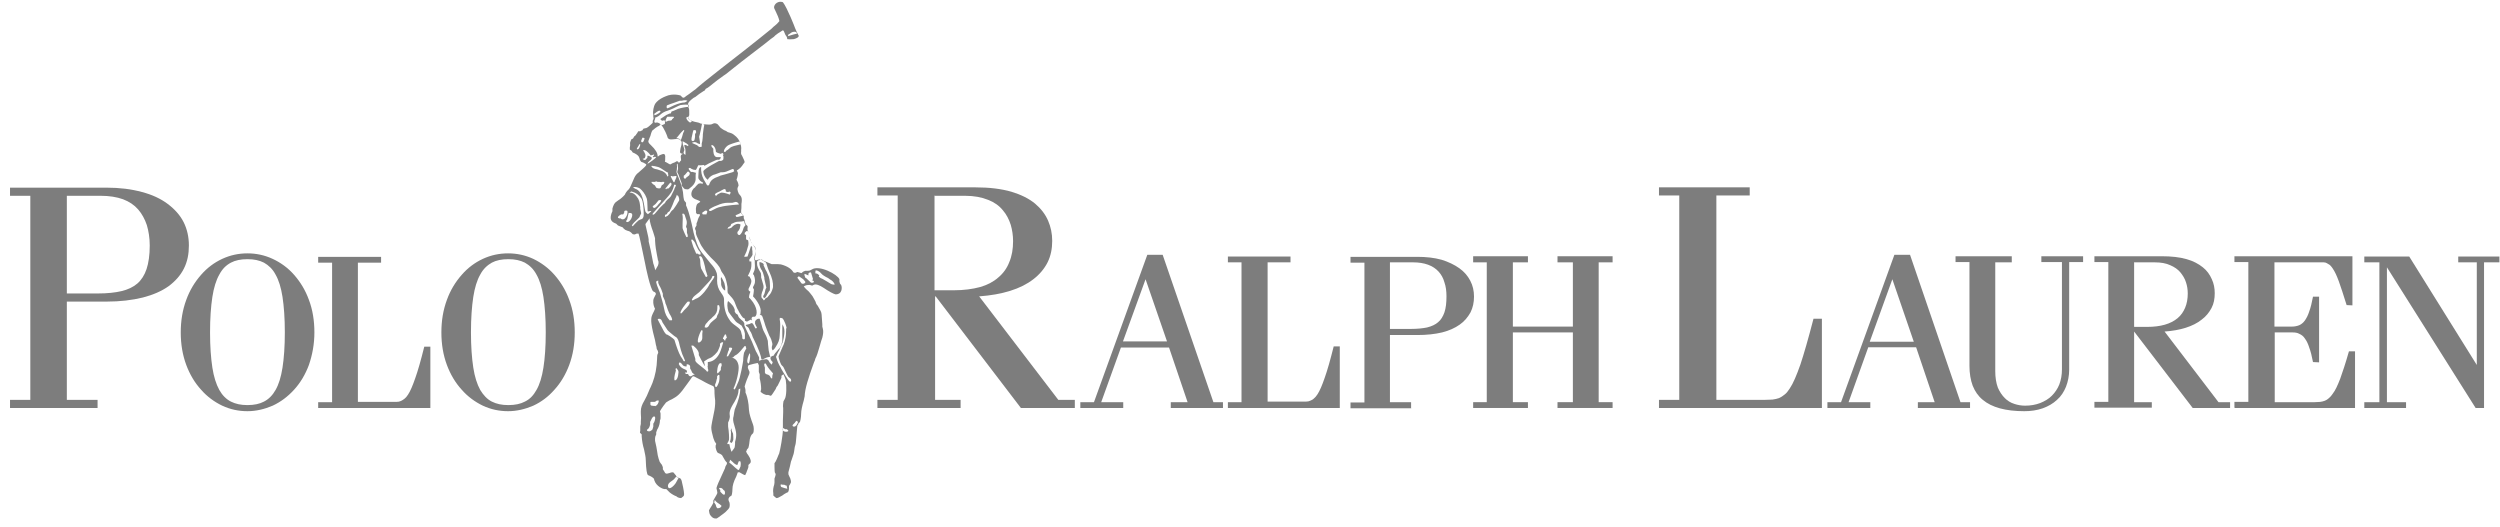 <svg width="166" height="35" viewBox="0 0 166 35" fill="none" xmlns="http://www.w3.org/2000/svg">
<path d="M48.577 28.48C48.577 28.48 48.577 28.461 48.538 28.461V28.519L48.519 28.577V28.635H48.538V28.693C48.538 29.021 48.519 29.253 48.461 29.33C48.48 29.33 48.519 29.349 48.519 29.407H48.577C48.577 29.407 48.654 29.349 48.692 29.195V29.04C48.692 28.866 48.673 28.731 48.634 28.712L48.577 28.558V28.519V28.48ZM48.153 19.255V19.061C48.134 18.926 48.095 18.811 48.095 18.791C48.095 18.772 47.903 18.386 47.884 18.386V18.444H47.864V18.579L47.884 18.714V18.888C47.903 19.023 47.961 19.119 48.018 19.197C48.095 19.274 48.153 19.312 48.153 19.274V19.255ZM41.493 13.985C41.493 13.985 41.57 13.985 41.608 13.985C41.647 13.985 41.666 14.024 41.666 14.043C41.666 14.043 41.666 14.062 41.666 14.082C41.666 14.12 41.666 14.159 41.647 14.217C41.647 14.275 41.608 14.313 41.589 14.371C41.55 14.429 41.531 14.468 41.493 14.506C41.454 14.545 41.397 14.564 41.358 14.564C41.32 14.564 41.262 14.564 41.223 14.506C41.223 14.506 41.223 14.506 41.204 14.506C41.204 14.506 41.185 14.506 41.166 14.506C41.146 14.506 41.127 14.506 41.089 14.487C41.05 14.487 41.031 14.468 41.031 14.429C41.031 14.39 41.069 14.352 41.146 14.294C41.185 14.275 41.223 14.255 41.243 14.236H41.377C41.377 14.217 41.416 14.198 41.416 14.178C41.454 14.12 41.454 14.082 41.454 14.062V14.005H41.493V13.985ZM50.444 17.382C50.444 17.382 50.425 17.421 50.425 17.44C50.425 17.575 50.444 17.71 50.54 17.884C50.598 17.942 50.617 18 50.617 18.019C50.675 18.096 50.694 18.251 50.752 18.424C50.752 18.482 50.752 18.54 50.771 18.598L50.887 19.1L50.829 19.216L50.79 19.39C50.79 19.39 50.752 19.505 50.752 19.525L50.675 19.66C50.675 19.66 50.675 19.756 50.733 19.795C50.81 19.776 50.848 19.718 50.867 19.679L50.944 19.544C51.021 19.409 51.079 19.312 51.118 19.274C51.118 19.197 51.137 19.023 51.118 18.811C51.118 18.617 51.079 18.482 51.041 18.347L50.964 18.174L50.906 18.038L50.829 17.903L50.771 17.768L50.694 17.595H50.713C50.733 17.459 50.463 17.402 50.444 17.402V17.382ZM51.445 23.617C51.445 23.617 51.503 23.636 51.541 23.674C51.599 23.539 51.637 23.404 51.734 23.269L51.791 23.134L51.849 22.999L51.907 22.864C51.984 22.748 52.041 22.497 52.08 22.15C52.099 21.957 52.08 21.783 52.003 21.628C51.965 21.609 51.945 21.532 51.945 21.493V22.651C51.945 22.651 51.868 23.076 51.676 23.211L51.58 23.327L51.464 23.462L51.387 23.578C51.387 23.578 51.387 23.655 51.368 23.655H51.503L51.445 23.617ZM51.156 23.713C51.098 23.578 51.079 23.404 51.041 23.269C51.002 22.922 50.983 22.729 50.983 22.632C50.944 22.497 50.906 22.362 50.81 22.188C50.733 22.053 50.636 21.86 50.579 21.609C50.502 21.339 50.444 21.204 50.444 21.165H50.386C50.271 21.146 50.136 21.3 50.136 21.358V21.493L50.194 21.628L50.251 21.725V21.783C50.251 21.783 50.213 21.783 50.213 21.802H50.155C50.078 21.628 50.001 21.493 49.943 21.455H49.886L49.77 21.513C49.77 21.513 49.693 21.532 49.539 21.571C49.539 21.571 49.52 21.59 49.52 21.628C49.655 21.706 49.712 21.764 49.732 21.822L49.789 21.957L49.866 22.073L49.924 22.208C49.924 22.208 49.963 22.323 49.982 22.381L50.04 22.497C50.367 23.153 50.54 23.636 50.559 23.867C50.617 23.867 50.675 23.867 50.752 23.81L50.925 23.732L51.118 23.694L51.156 23.713ZM43.668 10.376C43.668 10.164 43.533 9.932 43.206 9.623C43.071 9.507 43.014 9.411 43.071 9.314L43.129 9.16C43.129 9.16 43.148 9.102 43.187 9.025C43.245 8.812 43.283 8.658 43.379 8.619L43.514 8.504L43.63 8.426C43.63 8.426 43.706 8.369 43.803 8.349C43.764 8.33 43.803 8.291 43.841 8.272V8.233H43.861C44.13 8.542 44.303 9.044 44.303 9.044C44.38 9.488 44.958 9.063 45.189 9.314C45.246 9.372 45.266 9.43 45.266 9.449C45.266 9.565 45.246 9.681 45.189 9.835C45.169 10.009 45.131 10.086 45.169 10.144C45.189 10.183 45.246 10.202 45.362 10.222H45.343C45.208 10.26 45.189 10.337 45.208 10.472C45.227 10.588 45.227 10.607 45.227 10.646L45.169 10.704L45.131 10.762C45.131 10.762 45.112 10.781 45.073 10.82C45.054 10.704 44.938 10.704 44.938 10.704L44.804 10.781L44.65 10.839L44.515 10.916C44.515 10.916 44.457 10.916 44.38 10.858C44.265 10.8 44.207 10.743 44.149 10.743C44.169 10.685 44.169 10.607 44.169 10.492C44.188 10.299 44.149 10.222 44.034 10.222C43.995 10.222 43.783 10.318 43.783 10.318L43.687 10.395L43.668 10.376ZM49.693 23.636C49.886 23.038 49.809 24.196 49.693 24.138C49.558 24.08 49.635 23.771 49.693 23.636ZM42.667 9.141C42.667 9.141 42.782 9.141 42.802 9.199C42.802 9.218 42.725 9.43 42.686 9.43C42.686 9.449 42.667 9.449 42.629 9.449C42.571 9.43 42.571 9.372 42.571 9.353L42.648 9.16L42.667 9.141ZM42.513 9.604C42.513 9.604 42.455 9.951 42.301 9.913C42.301 9.913 42.295 9.906 42.282 9.893C42.282 9.893 42.301 9.855 42.301 9.835C42.378 9.72 42.436 9.642 42.436 9.585H42.494L42.532 9.604H42.513ZM48.153 22.613H48.134L48.076 22.574V22.516C47.884 22.574 48.134 22.246 48.134 22.208C48.192 22.208 48.211 22.208 48.211 22.227V22.265C48.211 22.265 48.211 22.285 48.23 22.285V22.323C48.23 22.323 48.249 22.343 48.249 22.381C48.288 22.401 48.249 22.439 48.23 22.459L48.172 22.516V22.594H48.153V22.613ZM44.938 24.485C44.938 24.485 45.054 24.582 45.054 24.697C45.035 25.064 44.938 25.257 44.804 25.257C44.746 25.199 44.765 24.987 44.881 24.601C44.881 24.601 44.874 24.582 44.861 24.543C44.842 24.408 44.958 24.466 44.958 24.466L44.938 24.485ZM47.903 24.118V24.196H47.922V24.253L47.864 24.427V24.562C47.864 24.562 47.787 24.678 47.749 24.697C47.691 24.775 47.653 24.813 47.633 24.775C47.576 24.755 47.653 24.118 47.826 24.118H47.884H47.903ZM47.691 25.489C47.518 25.933 47.441 25.566 47.499 25.489C47.576 25.354 47.576 25.161 47.614 25.122V24.987C47.614 24.987 47.672 24.929 47.691 24.89C47.768 24.91 47.807 24.948 47.768 24.987C47.768 25.006 47.807 25.257 47.691 25.489ZM45.997 9.372C45.997 9.372 45.939 9.353 45.92 9.314C45.901 9.256 45.92 9.102 45.997 8.813C46.017 8.755 46.016 8.697 46.055 8.639H46.19C46.19 8.639 46.228 8.755 46.228 8.774L46.151 8.909V9.083C46.132 9.256 46.093 9.353 46.074 9.353H46.016L45.997 9.372ZM46.401 22.748C46.19 22.729 46.536 21.918 46.594 21.918C46.633 21.918 46.652 21.957 46.652 21.995C46.632 22.111 46.632 22.169 46.632 22.169V22.439C46.632 22.632 46.459 22.748 46.401 22.748ZM46.671 14.236C46.671 14.236 46.652 14.236 46.652 14.217C46.652 14.197 46.632 14.197 46.632 14.197V14.12L46.825 13.985H46.883C46.883 13.985 46.96 13.985 46.96 14.043C46.96 14.043 46.96 14.159 46.921 14.159V14.217L46.902 14.236H46.671ZM45.574 15.742C45.574 15.742 45.304 15.182 45.323 15.124V14.854C45.343 14.584 45.343 14.352 45.304 14.217C45.323 14.178 45.362 14.178 45.381 14.178C45.381 14.178 45.394 14.198 45.42 14.236H45.458L45.497 14.371L45.554 14.545C45.612 14.68 45.612 14.796 45.593 14.892C45.554 15.008 45.554 15.066 45.554 15.066L45.612 15.182V15.452C45.689 15.645 45.689 15.761 45.612 15.742H45.574ZM52.696 28.326C52.504 28.268 52.754 28.114 52.773 28.075C52.812 28.017 52.831 27.979 52.889 27.94C52.908 27.94 52.985 28.017 52.985 28.017C52.966 28.133 52.85 28.345 52.715 28.326H52.696ZM45.728 7.712L45.689 7.828C45.689 7.828 45.785 7.944 45.805 7.963L45.939 8.06C45.939 8.06 45.824 8.176 45.785 8.118C45.554 7.944 45.554 7.809 45.593 7.79L45.747 7.732L45.728 7.712ZM51.965 28.519C51.965 28.326 52.099 28.5 52.138 28.5H52.253C52.253 28.5 52.311 28.558 52.33 28.577C52.349 28.577 52.349 28.635 52.33 28.635C52.215 28.712 51.965 28.654 51.965 28.519ZM48.038 32.843C48.038 32.843 48.018 32.843 47.961 32.785L47.903 32.727L47.826 32.65V32.534L47.749 32.456C47.749 32.418 47.768 32.379 47.807 32.399H47.884L47.98 32.456L48.038 32.534L48.115 32.592C48.115 32.592 48.172 32.727 48.115 32.843H48.057H48.038ZM48.346 23.655C48.346 23.655 48.269 23.674 48.249 23.655C48.249 23.636 48.307 23.52 48.346 23.346L48.403 23.23V23.095C48.403 23.095 48.615 23.038 48.615 23.153C48.634 23.173 48.346 23.655 48.346 23.655ZM45.343 9.527C45.266 9.295 45.381 9.411 45.458 9.449L45.593 9.527L45.709 9.623C45.709 9.623 45.708 9.7 45.67 9.7C45.593 9.642 45.497 9.623 45.497 9.623H45.439C45.439 9.623 45.439 9.681 45.458 9.778C45.516 9.855 45.516 9.971 45.516 10.048V10.279C45.516 10.279 45.343 10.222 45.401 10.086L45.439 9.971V9.913L45.323 9.527H45.343ZM43.495 7.519C43.495 7.519 43.687 7.346 43.803 7.346C43.822 7.346 43.822 7.365 43.861 7.403C43.841 7.461 43.783 7.481 43.745 7.519L43.61 7.597L43.476 7.654C43.476 7.654 43.437 7.596 43.437 7.577C43.437 7.558 43.475 7.519 43.495 7.519ZM44.804 12.094H44.727C44.592 11.843 44.534 11.727 44.534 11.708C44.534 11.708 44.541 11.701 44.553 11.688H44.611L44.63 11.708H44.688L44.842 11.688H44.919C44.919 11.688 44.919 11.746 44.9 11.804C44.823 11.978 44.785 12.055 44.785 12.113L44.804 12.094ZM44.265 12.557H44.207C44.207 12.557 44.188 12.538 44.188 12.499L44.245 12.441C44.245 12.441 44.303 12.383 44.323 12.345C44.38 12.267 44.438 12.21 44.438 12.21L44.496 12.132C44.496 12.132 44.553 12.132 44.553 12.152H44.573C44.573 12.152 44.573 12.21 44.592 12.21C44.592 12.345 44.38 12.518 44.38 12.518H44.265V12.557ZM45.458 11.862L45.401 11.804V11.669L45.477 11.611C45.477 11.611 45.535 11.534 45.593 11.476L45.651 11.399H45.728C45.728 11.399 45.805 11.476 45.805 11.515C45.805 11.515 45.805 11.534 45.785 11.592C45.766 11.63 45.766 11.65 45.728 11.669L45.651 11.727C45.651 11.727 45.593 11.785 45.574 11.785L45.516 11.862H45.458ZM41.628 14.738C41.628 14.738 41.57 14.719 41.57 14.68L41.647 14.564C41.647 14.564 41.666 14.448 41.705 14.294C41.743 14.178 41.743 14.14 41.743 14.14H41.762C41.762 14.14 41.916 14.14 41.916 14.159C42.109 14.236 41.839 14.815 41.608 14.738H41.628ZM52.234 32.244C52.234 32.244 52.292 32.514 52.273 32.456C52.157 32.437 52.003 32.379 51.888 32.341C51.868 32.341 51.83 32.283 51.83 32.186C51.83 32.186 51.849 32.186 51.849 32.167C51.907 32.167 51.926 32.167 51.965 32.186H52.08C52.08 32.186 52.157 32.244 52.234 32.244ZM49.193 14.14C49.193 14.14 49.366 14.352 49.327 14.333C49.231 14.333 49.019 14.41 48.904 14.41C48.885 14.391 48.846 14.352 48.846 14.294C48.962 14.236 49.154 14.178 49.173 14.12L49.193 14.14ZM47.441 33.151C47.499 33.267 47.576 33.344 47.672 33.402L47.787 33.48C47.787 33.48 47.864 33.537 47.903 33.576C47.903 33.692 47.787 33.75 47.633 33.75C47.576 33.692 47.576 33.672 47.556 33.634L47.518 33.499C47.518 33.499 47.46 33.441 47.441 33.383C47.383 33.441 47.499 33.113 47.46 33.132L47.441 33.151ZM52.946 18.444C52.946 18.444 53.004 18.309 53.081 18.367L53.331 18.54L53.466 18.695C53.524 18.811 53.293 18.888 53.216 18.811L52.946 18.444ZM44.881 9.199C44.996 9.102 45.189 8.812 45.323 8.697C45.323 8.697 45.362 8.677 45.381 8.639C45.401 8.619 45.4 8.639 45.439 8.677L45.362 8.832C45.362 8.832 45.227 9.353 45.189 9.295C45.112 9.16 44.861 9.179 44.881 9.179V9.199ZM46.863 18.386C46.863 18.386 46.613 17.942 46.555 17.826C46.536 17.749 46.498 17.595 46.498 17.382C46.498 17.228 46.459 17.131 46.421 17.073C46.421 17.035 46.421 17.015 46.478 17.015C46.594 16.977 46.69 17.209 46.806 17.691C46.825 17.846 46.863 18 46.921 18.135C46.94 18.251 46.979 18.309 46.979 18.309L46.941 18.386H46.863ZM43.495 26.956C43.495 26.956 43.36 26.956 43.264 26.936C43.206 26.917 43.187 26.878 43.187 26.859V26.743C43.187 26.743 43.187 26.686 43.206 26.686H43.456C43.456 26.686 43.514 26.685 43.591 26.608C43.649 26.589 43.668 26.589 43.707 26.589C43.784 26.55 43.726 26.898 43.495 26.975V26.956ZM43.014 28.635C43.014 28.635 42.956 28.616 42.956 28.538C43.09 28.461 43.148 28.326 43.167 28.172V28.017L43.302 27.747C43.36 27.689 43.379 27.651 43.437 27.651C43.553 27.651 43.495 27.921 43.437 28.037L43.379 28.133V28.326C43.379 28.326 43.341 28.461 43.322 28.519C43.264 28.577 43.148 28.693 42.994 28.616L43.014 28.635ZM44.63 7.905C44.63 8.04 44.438 8.002 44.361 8.021C44.265 8.079 44.245 8.079 44.226 8.079H44.188C44.169 7.963 44.303 7.751 44.303 7.751H44.727C44.727 7.751 44.785 7.809 44.727 7.828C44.669 7.867 44.65 7.905 44.65 7.905H44.63ZM51.194 25.103L51.118 24.968C51.118 24.968 51.041 24.89 51.021 24.89L50.848 24.832C50.848 24.832 50.79 24.755 50.79 24.736V24.408C50.733 24.273 50.733 24.157 50.771 24.138H50.848C50.925 24.311 51.041 24.466 51.214 24.659L51.329 24.794L51.291 24.91C51.291 24.91 51.272 24.987 51.272 25.122H51.214L51.194 25.103ZM43.418 13.812C43.418 13.812 43.322 13.734 43.341 13.696L43.437 13.618C43.437 13.618 43.475 13.599 43.533 13.541C43.668 13.368 43.745 13.29 43.745 13.29H43.899V13.348L43.822 13.464L43.745 13.541C43.61 13.715 43.533 13.792 43.437 13.812H43.418ZM46.498 16.9C46.498 16.9 46.421 16.9 46.401 16.9L46.344 16.842H46.228C46.228 16.842 46.151 16.668 46.036 16.398C45.959 16.147 45.901 15.992 45.901 15.935C45.901 15.935 45.92 15.896 45.959 15.896C46.036 15.954 46.151 16.07 46.209 16.263C46.325 16.514 46.401 16.649 46.44 16.668L46.517 16.784V16.842V16.9H46.498ZM52.869 2.134L52.927 2.231C52.792 2.269 52.657 2.289 52.561 2.327L52.311 2.404C52.311 2.404 52.35 2.327 52.35 2.289C52.407 2.269 52.484 2.211 52.561 2.154C52.677 2.096 52.792 2.096 52.869 2.134ZM45.785 20.026L45.805 20.104C45.785 20.22 45.67 20.374 45.42 20.605C45.362 20.683 45.285 20.779 45.227 20.818C45.016 20.799 45.631 20.026 45.67 20.026H45.785ZM53.485 18.463C53.485 18.463 53.312 18.096 53.505 18.212L53.678 18.289V18.174C53.736 18.058 53.87 18.058 53.87 18.154L53.986 18.54L53.909 18.617H53.967C54.178 18.753 53.89 18.811 53.832 18.753L53.505 18.444L53.485 18.463ZM44.361 32.341C44.284 32.032 44.669 31.955 44.804 31.762C44.938 31.549 45.054 31.742 45.054 31.742L44.861 32.09C44.785 32.206 44.457 32.572 44.361 32.341ZM49.058 31.183C49.039 31.318 48.673 30.874 48.423 30.719L48.48 30.526C48.48 30.526 48.711 30.719 48.731 30.758L48.846 30.835C48.846 30.835 48.904 30.874 48.962 30.874C48.981 30.797 49.019 30.719 49.058 30.623C49.116 30.623 49.154 30.623 49.173 30.662C49.193 30.739 49.193 30.855 49.173 30.97L49.058 31.221V31.183ZM46.594 8.214C46.594 8.214 46.786 8.272 46.767 8.272C46.748 8.369 46.69 8.677 46.671 8.909C46.671 9.16 46.632 9.314 46.632 9.372L46.594 9.527V9.7C46.594 9.7 46.575 9.739 46.575 9.758H46.421L46.286 9.642C46.286 9.642 46.151 9.585 45.978 9.507C45.959 9.449 45.978 9.449 46.036 9.449C46.036 9.449 46.17 9.392 46.305 9.507C46.401 9.546 46.44 9.565 46.478 9.565V9.449C46.459 9.237 46.421 9.121 46.421 9.083L46.459 8.948C46.517 8.697 46.594 8.369 46.613 8.214H46.594ZM44.111 12.094C44.111 12.094 44.092 12.21 44.053 12.229L43.938 12.306L43.88 12.441C43.861 12.557 43.61 12.499 43.572 12.46L43.495 12.325C43.495 12.325 43.418 12.248 43.379 12.248L43.264 12.132V12.074H43.437C43.437 12.074 43.456 12.074 43.495 12.074C43.553 12.036 43.61 12.036 43.649 12.074H43.783C43.783 12.074 43.861 12.094 43.918 12.094C43.918 12.094 43.931 12.087 43.957 12.074H44.092L44.111 12.094ZM43.553 10.434C43.668 10.415 42.975 10.936 42.994 10.858C43.033 10.743 43.168 10.665 43.225 10.607C43.283 10.55 43.302 10.472 43.245 10.434C43.129 10.357 43.052 10.337 43.014 10.337C42.956 10.337 43.014 10.434 42.975 10.492C42.917 10.53 42.898 10.588 42.86 10.607C42.802 10.665 42.59 10.53 42.725 10.53C42.802 10.55 42.86 10.434 42.86 10.299C42.86 10.279 42.84 10.202 42.763 10.067C42.725 10.048 42.725 10.009 42.706 9.971C42.84 9.932 43.014 10.067 43.206 10.318C43.264 10.299 43.341 10.299 43.398 10.26C43.418 10.241 43.456 10.318 43.418 10.318C43.418 10.318 43.392 10.35 43.341 10.415C43.341 10.415 43.36 10.472 43.456 10.415H43.533L43.553 10.434ZM48.557 29.967L48.461 29.658C48.461 29.658 48.461 29.581 48.423 29.484H48.288C48.288 29.484 48.307 29.388 48.346 29.349L48.403 29.214C48.423 29.117 48.403 28.654 48.346 28.326V28.056C48.423 27.901 48.461 27.747 48.461 27.651C48.423 27.4 48.423 27.226 48.769 26.686C48.962 26.357 49.039 26.106 49.039 25.894C49.039 25.836 49.077 25.836 49.154 25.798C49.154 26.164 49.039 26.608 48.788 27.187C48.769 27.303 48.731 27.438 48.711 27.631C48.654 27.786 48.673 27.979 48.75 28.21C48.885 28.674 48.942 28.866 48.808 29.349V29.484L48.788 29.658C48.788 29.774 48.615 29.909 48.596 29.986L48.557 29.967ZM43.11 14.506H43.129C43.148 14.757 43.245 15.066 43.36 15.375C43.437 15.645 43.495 15.78 43.495 15.819V15.954C43.514 16.359 43.572 16.668 43.61 16.861C43.668 17.131 43.687 17.286 43.687 17.286L43.707 17.305C43.707 17.305 43.764 17.459 43.687 17.633L43.61 17.768C43.61 17.768 43.553 17.865 43.514 17.942C43.456 17.768 43.437 17.633 43.379 17.498C43.36 17.421 43.302 17.112 43.206 16.61C43.206 16.572 43.148 16.398 43.071 16.031V15.896C43.052 15.703 42.956 15.394 42.879 15.008C42.86 14.95 42.86 14.892 42.86 14.873C42.879 14.854 42.956 14.738 43.11 14.526V14.506ZM41.801 12.789L41.916 12.711L42.09 12.769C42.224 12.808 42.436 12.943 42.609 13.213C42.686 13.387 42.744 13.715 42.744 14.236C42.744 14.429 42.686 14.545 42.551 14.564L42.417 14.622C42.417 14.622 42.205 14.796 42.013 15.027C42.013 15.027 41.993 15.008 41.955 14.97C42.013 14.854 42.147 14.719 42.34 14.545C42.417 14.468 42.455 14.429 42.455 14.429L42.513 14.294L42.571 14.178C42.571 14.178 42.571 14.082 42.513 13.869V13.734C42.513 13.734 42.494 13.676 42.494 13.599C42.475 13.406 42.417 13.271 42.378 13.194C42.205 12.924 42.051 12.789 41.82 12.789H41.801ZM45.016 12.982C45.093 13.117 45.112 13.232 45.093 13.31C45.093 13.31 45.073 13.368 45.035 13.406C44.9 13.657 44.784 13.792 44.707 13.908L44.592 14.005L44.496 14.14C44.496 14.14 44.477 14.198 44.419 14.236C44.342 14.352 44.245 14.371 44.169 14.41C44.169 14.41 44.162 14.391 44.149 14.352C44.149 14.352 44.149 14.275 44.207 14.236H44.265L44.342 14.101L44.457 14.024C44.457 14.024 44.63 13.715 44.765 13.329C44.881 13.117 44.938 12.982 44.938 12.943C44.938 12.924 44.958 12.924 44.958 12.943V12.982H45.016ZM48.557 23.732H48.673L48.788 23.617L48.923 23.539C49.058 23.443 49.231 23.25 49.443 22.98H49.481C49.481 22.98 49.52 22.98 49.52 22.999C49.52 23.018 49.52 23.057 49.539 23.095C49.578 23.095 49.539 23.192 49.481 23.269L49.404 23.424C49.404 23.424 49.347 23.674 49.347 23.945C49.347 23.945 49.173 25.103 48.981 25.45C48.923 25.566 48.885 25.701 48.788 25.855C48.731 25.855 48.711 25.817 48.711 25.778C48.885 25.45 49.096 24.601 49.039 24.273C48.981 23.964 48.846 23.81 48.577 23.732H48.557ZM47.749 20.297C47.749 20.297 47.787 20.374 47.787 20.432V20.509L47.749 20.644L47.71 20.799L47.633 20.934L47.576 21.107C47.576 21.107 47.499 21.185 47.345 21.3C47.229 21.397 47.152 21.474 47.133 21.513L47.056 21.648C46.979 21.764 46.883 21.783 46.786 21.725C46.806 21.609 46.863 21.493 46.921 21.455C46.96 21.397 47.056 21.281 47.248 21.127C47.306 21.069 47.325 21.03 47.364 21.011C47.556 20.857 47.633 20.663 47.633 20.451V20.277L47.749 20.258V20.297ZM43.63 18.675C43.63 18.675 43.707 18.579 43.707 18.656V18.791C43.707 18.791 43.745 18.849 43.764 18.926C43.88 19.119 43.957 19.312 44.014 19.505V19.66L44.092 19.834L44.149 19.969L44.188 20.142L44.245 20.277C44.303 20.49 44.38 20.663 44.457 20.837C44.573 21.011 44.63 21.146 44.63 21.242C44.611 21.281 44.553 21.281 44.515 21.242C44.515 21.281 44.515 21.3 44.477 21.281C44.284 21.088 44.149 20.818 44.092 20.471C44.034 20.142 43.918 19.814 43.822 19.448C43.649 19.042 43.572 18.791 43.572 18.753V18.675H43.63ZM47.537 13.001C47.537 13.001 47.518 12.982 47.479 12.924C47.46 12.866 47.556 12.808 47.787 12.711L47.922 12.634L48.076 12.557H48.153C48.153 12.557 48.192 12.615 48.192 12.634V12.711C48.192 12.711 48.326 12.789 48.403 12.731C48.461 12.711 48.48 12.731 48.519 12.789C48.5 12.847 48.461 12.885 48.461 12.924C48.153 12.808 47.999 12.789 47.903 12.789C47.845 12.789 47.71 12.885 47.653 12.904L47.537 13.02H47.499L47.537 13.001ZM46.113 24.89C45.997 24.832 45.92 25.083 45.747 24.948C45.728 24.91 45.689 24.832 45.67 24.832H45.535C45.535 24.832 45.516 24.775 45.477 24.736H45.612V24.62C45.612 24.62 45.535 24.543 45.516 24.543L45.381 24.485C45.246 24.427 45.131 24.311 45.073 24.176C45.073 24.118 45.093 24.08 45.131 24.061C45.189 24.08 45.246 24.118 45.266 24.157L45.362 24.273C45.362 24.273 45.477 24.35 45.593 24.331V24.196C45.593 24.196 45.689 24.176 45.728 24.215C45.785 24.234 45.824 24.292 45.824 24.331V24.466L45.901 24.601L45.959 24.736C45.959 24.736 46.228 24.968 46.132 24.89H46.113ZM50.463 17.228C50.598 17.228 50.771 17.402 50.848 17.421C50.906 17.479 50.944 17.749 51.079 18.038C51.272 18.444 51.349 18.791 51.329 19.061C51.329 19.119 51.214 19.448 51.137 19.525L51.021 19.66L50.964 19.737L50.829 19.814L50.752 19.93H50.675V19.853C50.54 19.814 50.521 19.66 50.598 19.409C50.656 19.293 50.656 19.255 50.656 19.255C50.713 19.119 50.713 19.003 50.675 18.888C50.598 18.579 50.54 18.444 50.54 18.424V18.289C50.54 18.289 50.521 18.154 50.521 18.135L50.444 18C50.328 17.807 50.271 17.652 50.271 17.537V17.459C50.271 17.459 50.213 17.266 50.482 17.266L50.463 17.228ZM49.116 9.392C49.116 9.392 49.193 9.585 49.173 9.585C48.846 9.662 48.577 9.72 48.48 9.816L48.346 9.932L48.23 10.009H48.211C48.192 10.144 48.018 10.086 48.076 10.009V9.971C48.076 9.971 48.153 9.778 48.326 9.662C48.403 9.604 48.788 9.469 49.116 9.392ZM44.303 11.688C44.226 11.495 44.053 11.36 43.803 11.302L43.63 11.245C43.437 11.225 43.302 11.148 43.245 11.032C43.245 11.032 43.251 11.026 43.264 11.013H43.341C43.341 11.013 43.399 11.013 43.36 11.032C43.399 11.013 43.495 11.032 43.707 11.09C43.784 11.109 43.976 11.225 44.226 11.399C44.284 11.418 44.303 11.457 44.361 11.457C44.361 11.515 44.361 11.534 44.342 11.573C44.4 11.592 44.4 11.63 44.342 11.708H44.284L44.303 11.688ZM49.501 14.95C49.501 14.95 49.366 15.085 49.347 15.22C49.289 15.414 49.212 15.529 49.116 15.607C49.096 15.607 49.039 15.607 49 15.568C48.942 15.491 48.942 15.394 49.039 15.317L49.116 15.182C49.116 15.182 49.135 15.066 49.173 14.912C49 14.796 48.769 14.912 48.673 15.008L48.557 15.124C48.557 15.124 48.384 15.201 48.307 15.182C48.326 15.124 48.365 15.085 48.365 15.085L48.5 15.008L48.557 14.873C48.557 14.873 48.673 14.815 48.808 14.757C48.942 14.699 49.193 14.738 49.385 14.68C49.443 14.68 49.404 14.835 49.501 14.931V14.95ZM42.994 14.197C42.994 14.197 42.86 14.12 42.84 13.985C42.84 13.966 42.802 13.85 42.782 13.676C42.686 13.059 42.532 12.711 42.282 12.576L42.147 12.518C42.147 12.518 42.09 12.46 42.032 12.441C42.032 12.422 42.224 12.364 42.494 12.518C42.648 12.653 42.821 12.847 42.937 13.155C42.975 13.271 42.994 13.464 42.994 13.754C42.994 13.927 42.994 14.043 43.033 14.043C43.033 14.043 43.052 14.037 43.091 14.024C43.091 14.024 43.225 14.005 43.245 14.005C43.245 14.005 43.225 14.062 43.187 14.082C43.071 14.197 43.033 14.217 42.994 14.217V14.197ZM54.14 18.154V18.096C54.14 18.096 54.14 17.981 54.159 17.961C54.275 17.923 54.486 18.096 54.486 18.116L54.602 18.232C54.602 18.232 54.736 18.347 54.987 18.463L55.121 18.56C55.276 18.637 55.372 18.753 55.429 18.888C55.372 18.907 55.333 18.907 55.314 18.888H55.295C55.295 18.888 55.218 18.888 55.141 18.83C54.968 18.714 54.775 18.617 54.621 18.521L54.486 18.463C54.486 18.463 54.409 18.405 54.371 18.367C54.371 18.347 54.371 18.309 54.409 18.289C54.332 18.212 54.255 18.154 54.178 18.154H54.159H54.14ZM45.651 6.689C45.651 6.689 45.516 6.805 45.439 6.805C45.304 6.805 45.054 6.863 44.746 6.998C44.515 7.114 44.38 7.172 44.323 7.191C44.284 7.191 44.284 7.172 44.265 7.133C44.265 7.075 44.265 7.017 44.284 6.998C44.611 6.863 44.9 6.786 45.131 6.689H45.266C45.266 6.689 45.516 6.612 45.632 6.689H45.651ZM45.997 19.949C45.997 19.949 45.978 19.949 45.939 19.93C45.939 19.872 45.978 19.814 45.997 19.795C46.017 19.718 46.17 19.602 46.44 19.39C46.459 19.37 46.633 19.177 46.96 18.83C47.172 18.617 47.287 18.444 47.287 18.367C47.306 18.309 47.402 18.309 47.422 18.347C47.422 18.347 47.428 18.354 47.441 18.367C47.441 18.367 47.364 18.54 47.287 18.617L47.21 18.733L47.114 18.868C47.037 19.042 46.921 19.197 46.767 19.39C46.594 19.583 46.459 19.718 46.305 19.795L46.17 19.853L46.036 19.93H46.016L45.997 19.949ZM43.341 14.236C43.341 14.236 43.322 14.217 43.341 14.178C43.341 14.159 43.668 13.831 44.245 13.175C44.515 12.866 44.669 12.711 44.765 12.267H44.842C44.842 12.267 44.881 12.287 44.881 12.325C44.842 12.422 44.785 12.499 44.765 12.595C44.65 12.847 44.573 12.962 44.553 13.02C44.553 13.02 44.477 13.136 44.342 13.232C44.284 13.29 44.245 13.348 44.226 13.348L44.149 13.483L44.034 13.58L43.918 13.696L43.803 13.812L43.707 13.927C43.533 14.14 43.437 14.255 43.379 14.255H43.322L43.341 14.236ZM44.245 22.208C44.245 22.208 44.13 22.092 44.072 21.976C43.822 21.493 43.687 21.262 43.668 21.204C43.687 21.204 43.687 21.185 43.687 21.185C43.803 21.127 43.899 21.204 43.938 21.281L43.995 21.416C43.995 21.416 44.303 21.879 44.323 21.918C44.38 21.995 44.534 22.111 44.765 22.304L44.881 22.381C44.996 22.439 45.073 22.632 45.131 22.941C45.189 23.173 45.246 23.366 45.304 23.52L45.362 23.655L45.42 23.79L45.477 23.925C45.477 23.925 45.497 23.983 45.477 23.983H45.401C45.401 23.983 45.343 23.906 45.323 23.848C45.15 23.636 45.016 23.288 44.881 22.883C44.823 22.69 44.785 22.574 44.785 22.574C44.785 22.555 44.727 22.516 44.669 22.459L44.534 22.362C44.534 22.362 44.438 22.285 44.284 22.208H44.245ZM49.039 13.58C49.039 13.58 48.192 13.638 47.864 13.734C47.691 13.754 47.46 13.869 47.21 14.005C47.191 14.024 47.133 14.005 47.075 13.985C47.075 13.927 47.075 13.908 47.094 13.908C47.152 13.85 47.345 13.734 47.614 13.638C47.864 13.522 48.115 13.464 48.326 13.464H48.634L48.846 13.406C49.019 13.406 49.096 13.599 49.039 13.599V13.58ZM46.806 24.292C46.806 24.292 46.786 24.176 46.748 24.003C46.825 23.945 46.921 23.887 47.017 23.829L47.152 23.771C47.325 23.713 47.653 23.385 47.691 23.25L47.749 23.115L47.807 22.96V22.825C47.884 22.709 48.018 22.709 48.018 22.748C47.903 23.173 47.807 23.443 47.71 23.578C47.537 23.848 47.306 24.022 46.998 24.041V24.311L46.979 24.331C46.979 24.331 46.979 24.35 46.998 24.389V24.466C46.998 24.466 47.056 24.582 47.017 24.659C46.998 24.659 46.96 24.678 46.941 24.678C46.902 24.601 46.825 24.543 46.729 24.466C46.401 24.215 46.209 24.061 46.17 23.964V23.829C46.036 23.366 45.939 23.076 45.901 22.941C45.939 22.96 45.959 22.96 45.959 22.96C45.959 22.96 45.978 22.96 45.978 22.941H46.016C46.016 22.941 46.344 23.173 46.401 23.443V23.578C46.401 23.578 46.652 24.08 46.786 24.292H46.806ZM43.476 7.828C43.476 7.828 43.707 7.751 43.841 7.616C43.983 7.487 44.149 7.397 44.342 7.346C44.553 7.268 44.785 7.172 45.035 7.037L45.169 6.979C45.169 6.979 45.477 6.921 45.728 6.96V7.095C45.574 7.095 45.266 7.153 45.016 7.23C44.765 7.346 44.63 7.403 44.592 7.403C44.573 7.481 44.534 7.539 44.515 7.539H44.457L44.245 7.635L43.841 7.905L43.957 8.021C44.111 7.963 44.169 8.002 44.149 8.06C44.149 8.118 44.188 8.233 44.092 8.253C44.092 8.253 43.938 8.33 43.899 8.311C43.88 8.233 43.707 8.118 43.591 8.137C43.418 8.195 43.418 8.06 43.514 7.867L43.476 7.828ZM50.405 24.061V23.732C50.328 23.597 50.309 23.52 50.271 23.462L50.194 23.327L50.136 23.192C50.001 22.845 49.866 22.536 49.732 22.265C49.539 21.86 49.424 21.628 49.424 21.609V21.474C49.424 21.474 49.366 21.358 49.347 21.339L49.231 21.242C49.116 21.127 49.058 21.088 49.039 21.03L48.981 20.895C48.981 20.895 48.904 20.837 48.865 20.818L48.788 20.702V20.567C48.788 20.567 48.731 20.393 48.654 20.297C48.577 20.2 48.461 20.084 48.346 19.988C48.269 20.123 48.288 20.451 48.365 20.683C48.384 20.741 48.538 20.934 48.788 21.262C48.865 21.378 48.981 21.455 49.116 21.532L49.25 21.628L49.308 21.744L49.385 21.879C49.385 21.879 49.443 22.034 49.462 22.15V22.459C49.462 22.459 49.462 22.516 49.404 22.536C49.347 22.536 49.327 22.516 49.289 22.478C49.289 22.401 49.289 22.285 49.25 22.208C49.193 21.899 49.135 21.841 48.846 21.628C48.654 21.493 48.519 21.378 48.442 21.242C48.192 20.895 48.076 20.47 48.076 20.007V19.872C48.076 19.756 48.018 19.621 47.884 19.448C47.691 19.197 47.614 18.926 47.614 18.637C47.633 18.367 47.614 18.174 47.576 18.096C47.499 17.865 47.364 17.691 47.171 17.479C47.114 17.401 46.921 17.17 46.613 16.784C46.363 16.475 46.209 16.031 46.055 15.452C45.901 14.68 45.747 14.101 45.612 13.773C45.574 13.715 45.574 13.657 45.554 13.638V13.464L45.458 13.348C45.42 13.31 45.401 13.213 45.381 13.078C45.362 12.634 45.246 12.267 45.112 11.939C44.996 11.63 44.919 11.476 44.919 11.418C44.919 11.418 44.919 11.36 44.938 11.283C44.938 11.148 44.977 11.032 44.938 10.955C44.938 10.936 44.996 10.704 45.016 11.09C45.035 11.167 45.016 11.206 45.016 11.245L44.977 11.38V11.457L45.054 11.592C45.131 11.823 45.208 12.017 45.266 12.171V12.325C45.266 12.325 45.381 12.499 45.477 12.557H45.497C45.497 12.557 45.593 12.576 45.689 12.576C45.708 12.576 45.805 12.499 45.959 12.364L46.074 12.229C46.074 12.229 46.19 12.055 46.19 11.92V11.669C46.19 11.669 46.19 11.534 46.209 11.476L45.997 11.418H45.882C45.747 11.283 45.689 11.187 45.747 11.167C45.766 11.167 45.766 11.148 45.766 11.148C45.862 11.167 45.882 11.167 45.901 11.206L46.036 11.264C46.036 11.264 46.132 11.283 46.209 11.283C46.228 11.264 46.286 11.148 46.363 10.974H46.498C46.498 10.974 46.594 10.974 46.748 10.955C46.748 10.955 46.754 10.974 46.767 11.013C46.767 11.013 46.844 10.974 46.921 10.936L47.056 10.858C47.056 10.858 47.576 10.607 47.614 10.607H47.749C47.864 10.55 47.864 10.434 47.864 10.434H47.614C47.479 10.434 47.383 10.299 47.364 10.048V9.874L47.248 9.739C47.248 9.739 47.248 9.72 47.248 9.681C47.248 9.681 47.248 9.662 47.229 9.623C47.422 9.623 47.537 9.893 47.537 10.086C47.595 10.144 47.864 10.222 47.884 10.222C47.903 10.164 47.961 10.125 48.018 10.202C48.076 10.26 48.018 10.279 47.98 10.279C48.018 10.299 48.018 10.337 48.038 10.395C48.038 10.511 48.038 10.569 48.018 10.607C47.961 10.665 47.903 10.665 47.884 10.685H47.749C47.749 10.685 46.767 11.187 46.709 11.36C46.69 11.399 46.709 11.438 46.729 11.553C46.786 11.727 46.883 11.862 46.998 11.939C47.056 11.804 47.191 11.688 47.364 11.611C47.422 11.611 47.845 11.437 47.864 11.437H47.999C48.307 11.437 48.673 11.129 48.711 11.245L48.75 11.38C48.75 11.38 48.673 11.399 48.634 11.437C48.442 11.495 48.365 11.515 48.365 11.515C47.999 11.63 47.807 11.65 47.787 11.688C47.345 11.843 47.21 11.959 47.114 12.19C47.114 12.21 47.094 12.267 47.056 12.306C46.998 12.325 46.941 12.306 46.941 12.287C46.883 12.171 46.806 12.055 46.729 11.92C46.594 11.669 46.536 11.399 46.555 11.09C46.44 11.109 46.382 11.225 46.382 11.457C46.363 11.708 46.363 11.843 46.382 11.862C46.421 11.939 46.517 12.055 46.69 12.132C46.69 12.152 46.652 12.19 46.632 12.21C46.498 12.132 46.363 12.21 46.363 12.21L46.248 12.325C46.248 12.325 46.17 12.402 46.151 12.441L46.055 12.518C46.055 12.518 45.939 12.653 45.92 12.769C45.862 13.02 45.978 13.175 46.286 13.271L46.421 13.329C46.421 13.329 46.478 13.348 46.498 13.406C46.382 13.483 46.305 13.522 46.286 13.561C46.247 13.599 46.209 13.812 46.209 13.831V13.966C46.209 13.966 46.228 14.043 46.209 14.101C46.228 14.159 46.267 14.197 46.286 14.217H46.459L46.478 14.294L46.401 14.429C46.401 14.429 46.344 14.545 46.344 14.564L46.305 14.699L46.248 14.835V14.97L46.17 15.105C46.151 15.163 46.151 15.182 46.151 15.201L46.209 15.336V15.491C46.228 15.626 46.325 15.8 46.44 16.05C46.594 16.436 46.883 16.765 47.21 17.112C47.537 17.421 47.768 17.672 47.845 17.884L47.903 18.019L47.98 18.135C47.98 18.135 48.095 18.289 48.115 18.347C48.192 18.482 48.249 18.714 48.307 19.061V19.332L48.326 19.467C48.365 19.486 48.423 19.583 48.519 19.679C48.654 19.814 48.769 19.988 48.827 20.181C48.885 20.316 48.923 20.451 49.019 20.605C49.019 20.605 49.039 20.625 49.077 20.721C49.193 20.914 49.27 21.03 49.327 21.088L49.462 21.165V21.3C49.462 21.3 49.539 21.32 49.597 21.358C49.693 21.3 49.751 21.281 49.847 21.223L49.943 21.281C49.886 21.165 49.886 21.088 49.982 21.03H50.117C50.309 20.953 50.328 20.413 49.847 19.872L49.732 19.756C49.732 19.756 49.732 19.583 49.828 19.37C49.693 19.312 49.655 19.216 49.77 19.042C49.866 18.849 49.905 18.714 49.886 18.617C49.886 18.598 49.866 18.521 49.77 18.367L49.655 18.328C49.712 18.193 49.789 18.077 49.828 17.942C49.886 17.807 49.905 17.614 49.886 17.363H49.77C49.77 17.363 49.732 17.228 49.77 17.209C49.905 17.035 50.001 16.938 49.963 16.823V16.687C49.963 16.687 49.943 16.572 49.943 16.552V16.398C49.943 16.398 49.924 16.359 49.866 16.34C49.751 16.668 49.693 16.9 49.635 17.035C49.558 17.035 49.501 17.054 49.424 17.054C49.424 16.996 49.424 16.977 49.462 16.938L49.52 16.803C49.52 16.803 49.578 16.687 49.578 16.668L49.616 16.533L49.655 16.398C49.712 16.263 49.712 16.128 49.674 15.954L49.539 15.896V15.587H49.462C49.462 15.587 49.443 15.491 49.443 15.471C49.501 15.394 49.616 15.259 49.674 15.394L49.751 15.529V15.664C49.732 15.8 49.828 15.993 49.943 16.186C49.943 16.186 50.059 16.301 50.078 16.34C50.117 16.34 50.174 16.456 50.174 16.552C50.174 16.552 50.174 16.784 50.078 17.131C50.078 17.17 50.078 17.266 50.117 17.305V17.459C50.136 17.71 50.136 17.903 50.059 18.038L50.001 18.174C50.001 18.174 50.001 18.232 50.059 18.27C50.136 18.482 50.174 18.714 50.078 18.907L50.001 19.061V19.119L50.059 19.216C50.059 19.216 50.059 19.409 50.001 19.679C50.271 19.949 50.579 20.451 50.502 20.741V20.818C50.502 20.818 50.482 20.857 50.444 20.876C50.502 20.895 50.54 20.934 50.579 20.953C50.617 20.972 50.656 21.107 50.752 21.397C50.81 21.648 51.06 22.246 51.079 22.285L51.156 22.42L51.214 22.555C51.272 22.729 51.31 22.864 51.272 22.941C51.233 23.057 51.233 23.173 51.31 23.269C51.368 23.211 51.445 23.153 51.503 23.038C51.676 22.787 51.772 22.536 51.772 22.285C51.791 21.899 51.83 21.571 51.791 21.32C51.772 21.262 51.772 21.204 51.772 21.165C51.772 21.165 51.778 21.146 51.791 21.107C51.791 21.107 51.926 21.107 51.965 21.146C52.08 21.262 52.234 21.706 52.234 21.802H52.196C52.196 21.802 52.253 22.497 51.945 23.076C51.81 23.404 51.714 23.597 51.695 23.655C51.695 23.771 51.811 24.118 51.888 24.234L52.003 24.35C52.003 24.35 52.061 24.447 52.138 24.62C52.253 24.871 52.33 25.006 52.35 25.026L52.465 25.122C52.6 25.219 52.523 25.508 52.33 25.219C52.138 24.948 51.83 24.427 51.83 24.389C51.695 24.176 51.618 23.983 51.56 23.79C51.522 23.713 51.522 23.674 51.522 23.655C51.464 23.597 51.387 23.597 51.291 23.636C51.137 23.694 51.118 23.81 51.233 23.964L51.31 24.041C51.31 24.041 51.291 24.099 51.252 24.196H51.214C51.214 24.196 51.137 24.099 51.098 24.061L51.021 23.925C51.021 23.925 50.964 23.867 50.887 23.848C50.694 23.867 50.502 23.906 50.386 23.964L50.405 24.061ZM49.693 24.253C49.693 24.253 50.348 24.061 50.328 24.118L50.386 24.253V24.697L50.444 24.852V24.987V25.122C50.502 25.354 50.54 25.585 50.54 25.836L50.502 26.01C50.502 26.01 50.636 26.164 50.867 26.222H51.002C51.002 26.222 51.079 26.241 51.175 26.28C51.252 26.261 51.329 26.087 51.503 25.836L51.56 25.701L51.637 25.605C51.734 25.431 51.811 25.238 51.888 25.084V24.948C51.888 24.948 51.965 24.89 52.022 24.852C52.099 25.026 52.157 25.161 52.176 25.238C52.234 25.605 52.234 26.319 52.099 26.512L52.022 26.647C52.022 26.647 51.965 26.975 52.003 27.091V27.361C52.003 27.361 52.003 27.554 51.984 27.94V28.519C51.984 28.905 51.811 29.87 51.734 30.121C51.676 30.218 51.618 30.43 51.503 30.642L51.426 30.758C51.426 30.758 51.425 31.241 51.445 31.356L51.503 31.472C51.503 31.472 51.503 31.549 51.483 31.607L51.426 31.781V32.051L51.406 32.186C51.349 32.36 51.31 32.553 51.349 32.765V32.901C51.349 32.901 51.483 33.036 51.56 33.074C51.637 33.074 51.753 33.016 51.945 32.901C52.022 32.843 52.099 32.785 52.215 32.727C52.292 32.708 52.33 32.669 52.33 32.669C52.349 32.65 52.388 32.553 52.388 32.418V32.264L52.465 32.148L52.523 32.013C52.523 32.013 52.523 31.82 52.407 31.627L52.35 31.491V31.356C52.427 31.086 52.484 30.835 52.523 30.642C52.523 30.642 52.581 30.507 52.657 30.256C52.715 30.121 52.734 29.947 52.773 29.677L52.812 29.542C52.85 29.407 52.85 29.272 52.869 29.098C52.869 28.982 52.946 28.307 52.946 28.249C52.985 28.23 53.004 28.191 53.023 28.114L53.12 28.017C53.12 28.017 53.197 27.766 53.197 27.438C53.197 27.284 53.254 26.975 53.37 26.589C53.389 26.531 53.389 26.454 53.428 26.319C53.447 25.798 53.678 25.083 54.044 24.08C54.101 23.964 54.12 23.887 54.14 23.81C54.236 23.636 54.313 23.385 54.39 23.115C54.505 22.709 54.583 22.459 54.602 22.42C54.66 22.188 54.679 21.995 54.64 21.841L54.602 21.686V21.532C54.563 21.107 54.563 20.857 54.544 20.818C54.544 20.702 54.428 20.548 54.294 20.297C54.217 20.22 54.178 20.142 54.159 20.046C54.082 19.911 54.024 19.776 53.947 19.66C53.813 19.486 53.736 19.39 53.678 19.332C53.505 19.197 53.428 19.081 53.37 19.023C53.447 18.965 53.562 18.926 53.639 18.926C53.716 18.926 53.774 18.907 53.793 18.926L53.928 18.965L54.044 18.907C54.178 18.849 54.409 18.926 54.698 19.119C55.064 19.37 55.333 19.505 55.468 19.544C55.93 19.563 55.93 19.081 55.853 18.926L55.776 18.83L55.737 18.695V18.54C55.622 18.232 54.39 17.556 53.889 17.903L53.774 17.961C53.774 17.961 53.697 17.981 53.639 17.981H53.466C53.466 17.981 53.408 18 53.331 18.038L53.216 18.135L53.081 18.096L52.946 18.058L52.812 18.116C52.812 18.116 52.715 18.116 52.677 18.077C52.561 17.865 52.292 17.672 51.849 17.556C51.734 17.537 51.599 17.537 51.406 17.537H51.233L51.098 17.479C50.964 17.421 50.829 17.363 50.713 17.324L50.579 17.228C50.579 17.228 50.386 17.209 50.194 17.286C50.136 17.267 50.117 17.228 50.117 17.17C50.194 16.765 50.194 16.456 50.059 16.34L49.982 16.224C49.982 16.224 49.924 16.166 49.886 16.108C49.809 15.877 49.751 15.742 49.751 15.684V15.549L49.693 15.414C49.693 15.414 49.655 15.336 49.635 15.278V15.143C49.635 15.143 49.655 15.066 49.635 15.008L49.52 14.892C49.52 14.892 49.462 14.777 49.443 14.622L49.385 14.487V14.352C49.385 14.352 49.347 14.294 49.289 14.236L49.212 14.12V13.985C49.231 13.889 49.231 13.773 49.231 13.676V13.541L49.25 13.406C49.27 13.232 49.25 13.097 49.173 13.001L49.058 12.866C49.058 12.866 48.923 12.596 48.981 12.46L49.039 12.325C49.039 12.325 49.039 12.132 48.904 11.939C48.981 11.727 49 11.553 49 11.515C49 11.457 48.942 11.36 48.923 11.322C49.116 11.206 49.25 11.071 49.366 10.878C49.424 10.82 49.443 10.762 49.443 10.762C49.443 10.704 49.385 10.569 49.27 10.337C49.212 10.26 49.193 10.183 49.212 10.067V9.932C49.231 9.816 49.212 9.681 49.154 9.527C49.096 9.295 48.962 9.121 48.731 8.948C48.634 8.87 48.538 8.832 48.461 8.813L48.326 8.774L48.211 8.697L48.076 8.639C48.076 8.639 47.941 8.562 47.845 8.484C47.73 8.349 47.691 8.291 47.653 8.253C47.537 8.176 47.46 8.176 47.383 8.195L47.248 8.253C47.248 8.253 47.075 8.33 46.498 8.195C46.44 8.156 46.421 8.156 46.363 8.137C46.036 8.079 45.805 8.002 45.709 7.886C45.67 7.828 45.67 7.79 45.709 7.751L45.766 7.654V7.481C45.766 7.365 45.766 7.268 45.747 7.21L45.689 7.075V6.882C45.728 6.767 45.805 6.689 46.055 6.496L46.17 6.438C46.17 6.438 46.344 6.303 46.421 6.245L46.536 6.168L46.652 6.091C46.652 6.091 46.729 6.033 46.786 6.014L46.863 5.898L46.998 5.821C46.998 5.821 47.191 5.686 47.345 5.551C47.518 5.415 47.73 5.242 48.038 5.029C48.134 4.972 48.269 4.875 48.403 4.759C48.731 4.489 49.539 3.852 50.81 2.887C51.118 2.636 51.291 2.501 51.387 2.443C51.445 2.385 51.464 2.366 51.483 2.347C51.599 2.25 51.714 2.173 51.849 2.096C51.868 2.076 51.926 2.038 51.965 2.018C52.022 2.018 52.041 2.057 52.041 2.057L52.099 2.192L52.157 2.327C52.253 2.443 52.273 2.52 52.273 2.598C52.349 2.617 52.484 2.617 52.715 2.598C52.908 2.54 53.023 2.482 53.042 2.385C52.927 2.192 52.85 1.999 52.792 1.864C52.792 1.845 52.273 0.513 51.984 0.146C51.56 0.011 51.31 0.416 51.426 0.59L51.483 0.706C51.618 0.976 51.714 1.208 51.753 1.401C51.695 1.459 51.618 1.575 51.445 1.71L51.349 1.787L51.233 1.903C51.233 1.903 50.059 2.868 47.884 4.547C46.998 5.242 46.421 5.705 46.17 5.937C46.132 5.956 46.016 6.052 45.805 6.207L45.67 6.303L45.554 6.381C45.439 6.496 45.362 6.516 45.304 6.458L45.189 6.342C45.189 6.342 44.688 6.168 44.188 6.4L44.053 6.458C43.803 6.574 43.61 6.728 43.495 6.902C43.418 7.037 43.322 7.403 43.379 7.616V7.751C43.379 7.751 43.398 7.828 43.398 7.886L43.341 8.021V8.156C43.129 8.369 42.956 8.504 42.898 8.504L42.725 8.542L42.648 8.658C42.648 8.658 42.571 8.677 42.513 8.716H42.378L42.301 8.851C42.263 8.89 42.244 8.909 42.224 8.967L42.109 9.063L42.032 9.199L41.916 9.256C41.916 9.256 41.801 9.527 41.839 9.527V9.662L41.82 9.797V9.932C41.82 9.932 41.897 9.99 41.935 10.009L42.013 10.125L42.147 10.183C42.321 10.279 42.417 10.357 42.455 10.492L42.494 10.627C42.494 10.627 42.551 10.704 42.571 10.743C42.571 10.743 42.629 10.762 42.725 10.8L42.86 10.878C42.86 10.878 42.917 10.897 42.917 10.955C42.84 11.09 42.648 11.225 42.398 11.457C42.263 11.553 42.186 11.669 42.128 11.785C41.936 12.229 41.82 12.499 41.762 12.557L41.647 12.673C41.647 12.673 41.531 12.808 41.493 12.924C41.435 13.001 41.358 13.059 41.3 13.117L41.185 13.213L41.069 13.29L40.935 13.387C40.8 13.464 40.723 13.638 40.665 13.85V14.024L40.607 14.159C40.492 14.506 40.55 14.68 40.781 14.796L40.915 14.854L41.031 14.97C41.031 14.97 41.089 14.989 41.166 15.027L41.32 15.085C41.32 15.085 41.377 15.105 41.397 15.163L41.512 15.259C41.512 15.259 41.57 15.278 41.647 15.317L41.782 15.356L41.897 15.433L42.013 15.549C42.013 15.549 42.07 15.568 42.147 15.568L42.282 15.51H42.398C42.455 15.645 42.59 16.321 42.84 17.517C42.86 17.652 43.187 19.235 43.379 19.351L43.495 19.409C43.495 19.409 43.553 19.467 43.553 19.525C43.437 19.756 43.379 19.853 43.379 19.949C43.36 20.181 43.418 20.355 43.495 20.509C43.456 20.567 43.456 20.586 43.437 20.644C43.322 20.857 43.245 21.03 43.245 21.165C43.225 21.358 43.264 21.628 43.36 22.053C43.476 22.478 43.533 22.748 43.553 22.902L43.591 23.038C43.591 23.038 43.591 23.115 43.61 23.173L43.687 23.308C43.687 23.308 43.687 23.366 43.707 23.424L43.649 23.559C43.649 23.559 43.63 23.655 43.63 23.829C43.61 24.408 43.514 24.929 43.322 25.431L43.264 25.566L43.206 25.701L43.148 25.817L43.091 25.952C43.014 26.164 42.898 26.396 42.782 26.608C42.629 26.859 42.551 27.072 42.551 27.303V27.438C42.571 27.67 42.571 27.843 42.551 28.017V28.152L42.513 28.326V28.596C42.513 28.596 42.494 28.674 42.494 28.731L42.609 28.847V28.982C42.629 29.291 42.686 29.581 42.763 29.832C42.821 30.102 42.879 30.353 42.879 30.546C42.898 31.183 42.956 31.511 43.033 31.549L43.167 31.607C43.322 31.684 43.379 31.742 43.418 31.781L43.456 31.916C43.591 32.302 44.034 32.476 44.111 32.476H44.245C44.245 32.476 44.303 32.534 44.361 32.592L44.477 32.707C44.477 32.707 44.65 32.843 44.823 32.92C44.861 32.939 44.919 32.939 44.958 32.997C45.054 33.055 45.169 33.074 45.227 33.074C45.343 32.997 45.4 32.939 45.42 32.881C45.439 32.804 45.401 32.495 45.285 32.032C45.266 31.897 45.227 31.82 45.169 31.762C45.15 31.762 45.112 31.742 45.035 31.704H44.958C44.958 31.704 44.9 31.627 44.881 31.569L44.785 31.453C44.727 31.337 44.63 31.337 44.438 31.414C44.38 31.414 44.322 31.453 44.284 31.453C44.226 31.453 44.188 31.414 44.169 31.414L44.092 31.279L44.014 31.163V31.028C44.014 31.028 43.957 30.835 43.88 30.777L43.803 30.662C43.803 30.662 43.668 30.333 43.63 29.947C43.61 29.812 43.572 29.581 43.495 29.272V29.098L43.514 28.982L43.572 28.847V28.712C43.572 28.712 43.649 28.461 43.687 28.442L43.745 28.307C43.745 28.307 43.822 28.114 43.822 27.901C43.861 27.843 43.861 27.786 43.861 27.728V27.457L43.822 27.303C43.822 27.303 43.957 27.052 44.226 26.724C44.322 26.666 44.419 26.589 44.611 26.512C44.958 26.319 45.112 26.241 45.632 25.489C45.766 25.296 45.882 25.161 45.959 25.026C45.997 24.987 46.017 24.987 46.074 24.987C46.074 24.987 46.228 25.064 46.594 25.257C46.96 25.47 47.229 25.585 47.364 25.643C47.422 25.701 47.441 25.817 47.441 25.913C47.441 26.049 47.441 26.184 47.46 26.357C47.518 26.666 47.48 26.975 47.441 27.226C47.306 27.882 47.229 28.268 47.229 28.384C47.229 28.577 47.287 28.789 47.364 29.079C47.422 29.214 47.441 29.31 47.479 29.349L47.556 29.465C47.556 29.465 47.556 29.523 47.518 29.581V29.716C47.518 29.716 47.576 30.044 47.691 30.082L47.826 30.14C47.826 30.14 47.903 30.198 47.941 30.218L48.018 30.353C48.095 30.507 48.172 30.623 48.269 30.719C48.269 30.777 48.269 30.835 48.249 30.835L48.172 30.97L48.134 31.105C48.134 31.105 47.999 31.414 47.826 31.781C47.633 32.186 47.556 32.418 47.576 32.437L47.614 32.592L47.633 32.727C47.633 32.746 47.614 32.785 47.576 32.862C47.441 33.093 47.364 33.229 47.364 33.229V33.383C47.364 33.383 47.287 33.557 47.152 33.75L47.075 33.885C47.075 33.885 47.094 34.078 47.133 34.155C47.21 34.29 47.325 34.406 47.46 34.425H47.595L47.71 34.348C47.98 34.155 48.134 34.039 48.192 33.981C48.326 33.846 48.442 33.73 48.442 33.653C48.461 33.576 48.461 33.499 48.442 33.383L48.384 33.248C48.346 33.132 48.384 33.055 48.461 32.978L48.577 32.901C48.577 32.901 48.634 32.727 48.634 32.476C48.634 32.264 48.711 31.974 48.885 31.646C48.942 31.511 48.962 31.434 48.981 31.376C49.019 31.356 49.039 31.356 49.096 31.356C49.289 31.472 49.424 31.549 49.481 31.549C49.501 31.491 49.558 31.414 49.597 31.279C49.655 31.144 49.693 31.028 49.693 31.009V30.874L49.809 30.758C49.886 30.681 49.866 30.488 49.693 30.237L49.597 30.102C49.597 30.102 49.578 30.044 49.539 29.986C49.578 29.928 49.597 29.87 49.597 29.851L49.693 29.735C49.693 29.735 49.751 29.542 49.77 29.291C49.789 29.117 49.828 28.982 49.905 28.866L50.001 28.77C50.078 28.654 50.059 28.326 50.001 28.191C49.866 27.824 49.751 27.496 49.732 27.226C49.712 26.705 49.616 26.377 49.558 26.203L49.501 26.068V25.933C49.501 25.933 49.501 25.855 49.481 25.798L49.443 25.663C49.443 25.663 49.52 25.354 49.693 24.968L49.751 24.832C49.751 24.832 49.77 24.755 49.77 24.697L49.712 24.562C49.712 24.562 49.655 24.447 49.655 24.369L49.693 24.253Z" fill="#7D7D7D"/>
<path d="M62.09 13.001H64.092C64.669 13.001 65.189 13.097 65.613 13.271C66.017 13.425 66.344 13.657 66.594 13.966C66.826 14.236 66.999 14.564 67.114 14.931C67.21 15.259 67.268 15.626 67.268 16.012C67.268 16.533 67.191 16.996 67.018 17.401C66.864 17.807 66.614 18.154 66.287 18.424C65.959 18.714 65.555 18.926 65.074 19.061C64.573 19.196 63.996 19.274 63.341 19.274H62.052V12.981L62.09 13.001ZM63.784 27.091V26.55H62.09V19.679H62.129L67.788 27.091H71.368V26.55H70.271L65.016 19.679C65.786 19.621 66.46 19.505 67.076 19.312C67.692 19.119 68.192 18.868 68.616 18.54C69.02 18.231 69.347 17.845 69.559 17.421C69.771 16.996 69.867 16.514 69.867 15.992C69.867 15.51 69.771 15.066 69.597 14.661C69.405 14.217 69.116 13.85 68.731 13.522C68.308 13.174 67.788 12.924 67.153 12.73C66.479 12.537 65.69 12.441 64.785 12.441H58.26V12.981H59.607V26.55H58.26V27.091H63.765H63.784Z" fill="#7D7D7D"/>
<path d="M4.438 13.001H6.69C7.248 13.001 7.749 13.078 8.173 13.232C8.577 13.387 8.904 13.599 9.174 13.908C9.424 14.198 9.616 14.545 9.751 14.95C9.866 15.336 9.943 15.8 9.943 16.301C9.943 16.938 9.866 17.459 9.732 17.865C9.597 18.27 9.385 18.598 9.116 18.83C8.846 19.061 8.481 19.235 8.057 19.332C7.653 19.428 7.133 19.486 6.498 19.486H4.438V13.001ZM6.479 27.091V26.55H4.438V20.026H7.075C7.98 20.026 8.769 19.93 9.481 19.756C10.155 19.583 10.733 19.332 11.195 19.004C11.637 18.675 11.984 18.289 12.215 17.826C12.446 17.363 12.542 16.861 12.542 16.301C12.542 15.742 12.427 15.22 12.196 14.757C11.965 14.294 11.599 13.889 11.137 13.541C10.675 13.194 10.098 12.924 9.424 12.75C8.731 12.557 7.942 12.46 7.075 12.46H0.665V13.001H2.013V26.55H0.665V27.091H6.517H6.479Z" fill="#7D7D7D"/>
<path d="M113.967 26.55V12.981H116.181V12.441H110.156V12.981H111.503V26.55H110.156V27.091H120.974V21.165H120.416C120.07 22.497 119.781 23.5 119.55 24.195C119.415 24.562 119.3 24.89 119.184 25.141C119.069 25.411 118.953 25.624 118.838 25.797C118.722 25.971 118.626 26.106 118.491 26.203C118.376 26.299 118.26 26.376 118.125 26.434C118.01 26.473 117.856 26.512 117.702 26.531C117.586 26.531 117.413 26.55 117.201 26.55H113.948H113.967Z" fill="#7D7D7D"/>
<path d="M125.652 18.541L127.076 22.691H124.15L125.652 18.541ZM124.189 27.091V26.705H122.745L124.054 23.057H127.23L128.462 26.705H127.346V27.091H130.811V26.705H130.176L126.826 16.919H125.787L122.245 26.705H121.34V27.091H124.189Z" fill="#7D7D7D"/>
<path d="M76.065 18.541L77.49 22.671H74.564L76.065 18.541ZM74.583 27.091V26.705H73.12L74.429 23.076H77.624L78.856 26.705H77.74V27.091H81.205V26.705H80.57L77.201 16.919H76.181L72.639 26.705H71.734V27.091H74.583Z" fill="#7D7D7D"/>
<path d="M100.454 22.072H104.439V26.704H103.418V27.09H107.076V26.704H106.152V17.42H107.076V17.015H103.418V17.42H104.439V21.686H100.454V17.42H101.455V17.015H97.817V17.42H98.721V26.704H97.817V27.09H101.455V26.704H100.454V22.072Z" fill="#7D7D7D"/>
<path d="M141.725 17.42H143.073C143.477 17.42 143.824 17.478 144.112 17.613C144.382 17.729 144.613 17.884 144.786 18.096C144.94 18.289 145.075 18.501 145.152 18.752C145.229 18.984 145.267 19.235 145.267 19.486C145.267 19.833 145.21 20.161 145.094 20.431C144.979 20.702 144.825 20.933 144.594 21.126C144.132 21.512 143.458 21.705 142.572 21.705H141.706V17.401L141.725 17.42ZM142.88 27.09V26.704H141.706V22.014L145.595 27.09H148.078V26.704H147.308L143.727 22.014C144.247 21.976 144.709 21.898 145.133 21.763C145.556 21.628 145.903 21.454 146.191 21.223C146.48 21.011 146.692 20.74 146.846 20.451C147 20.161 147.058 19.833 147.058 19.466C147.058 19.138 147 18.829 146.865 18.54C146.73 18.231 146.538 17.961 146.268 17.749C145.98 17.517 145.614 17.324 145.19 17.208C144.728 17.073 144.17 17.015 143.554 17.015H139.069V17.401H139.993V26.685H139.069V27.071H142.88V27.09Z" fill="#7D7D7D"/>
<path d="M158.492 17.749L164.382 27.091H164.94V17.421H165.961V17.035H163.227V17.421H164.459V24.234L159.974 17.035H156.99V17.421H157.991V26.705H156.99V27.091H159.762V26.705H158.492V17.749Z" fill="#7D7D7D"/>
<path d="M13.947 22.073C13.947 21.127 14.004 20.355 14.101 19.718C14.197 19.1 14.351 18.599 14.563 18.232C14.755 17.865 15.005 17.614 15.333 17.44C15.621 17.286 15.987 17.209 16.43 17.209C16.872 17.209 17.219 17.286 17.527 17.44C17.835 17.614 18.105 17.865 18.297 18.232C18.509 18.599 18.663 19.1 18.759 19.718C18.855 20.355 18.913 21.127 18.913 22.073C18.913 22.999 18.855 23.791 18.759 24.408C18.663 25.026 18.509 25.528 18.297 25.894C18.105 26.242 17.835 26.512 17.527 26.666C17.238 26.821 16.872 26.898 16.43 26.898C15.987 26.898 15.641 26.821 15.333 26.666C15.025 26.512 14.755 26.242 14.563 25.894C14.351 25.508 14.197 25.026 14.101 24.408C14.004 23.771 13.947 22.999 13.947 22.073ZM12.002 22.073C12.002 22.845 12.118 23.559 12.368 24.234C12.599 24.852 12.926 25.412 13.35 25.875C13.754 26.338 14.235 26.686 14.755 26.937C15.294 27.188 15.852 27.303 16.43 27.303C17.007 27.303 17.566 27.168 18.105 26.937C18.643 26.686 19.106 26.338 19.529 25.875C19.953 25.412 20.28 24.852 20.511 24.234C20.742 23.559 20.876 22.845 20.876 22.073C20.876 21.301 20.761 20.567 20.511 19.911C20.28 19.274 19.953 18.734 19.529 18.251C19.125 17.788 18.643 17.44 18.105 17.189C17.566 16.939 17.007 16.823 16.43 16.823C15.852 16.823 15.294 16.939 14.755 17.189C14.216 17.44 13.754 17.788 13.35 18.251C12.926 18.734 12.599 19.274 12.368 19.911C12.118 20.587 12.002 21.301 12.002 22.073Z" fill="#7D7D7D"/>
<path d="M31.272 22.073C31.272 21.127 31.329 20.355 31.426 19.718C31.522 19.1 31.676 18.599 31.888 18.232C32.08 17.865 32.35 17.614 32.658 17.44C32.946 17.286 33.312 17.209 33.755 17.209C34.197 17.209 34.544 17.286 34.852 17.44C35.16 17.614 35.429 17.865 35.622 18.232C35.834 18.599 35.988 19.1 36.084 19.718C36.18 20.355 36.238 21.127 36.238 22.073C36.238 23.018 36.18 23.791 36.084 24.408C35.988 25.026 35.834 25.528 35.622 25.894C35.429 26.242 35.179 26.512 34.852 26.666C34.563 26.821 34.197 26.898 33.755 26.898C33.312 26.898 32.966 26.821 32.658 26.666C32.35 26.512 32.099 26.242 31.888 25.894C31.676 25.508 31.522 25.026 31.426 24.408C31.329 23.771 31.272 22.999 31.272 22.073ZM29.308 22.073C29.308 22.845 29.424 23.559 29.674 24.234C29.905 24.852 30.232 25.412 30.656 25.875C31.06 26.338 31.541 26.686 32.061 26.937C32.6 27.188 33.158 27.303 33.736 27.303C34.313 27.303 34.871 27.168 35.41 26.937C35.949 26.686 36.411 26.338 36.816 25.875C37.239 25.412 37.566 24.852 37.797 24.234C38.047 23.559 38.163 22.845 38.163 22.073C38.163 21.301 38.047 20.567 37.797 19.911C37.566 19.274 37.239 18.734 36.816 18.251C36.411 17.788 35.93 17.44 35.41 17.189C34.871 16.939 34.313 16.823 33.736 16.823C33.158 16.823 32.6 16.939 32.061 17.189C31.522 17.44 31.06 17.788 30.656 18.251C30.232 18.734 29.905 19.274 29.674 19.911C29.424 20.587 29.308 21.301 29.308 22.073Z" fill="#7D7D7D"/>
<path d="M133.582 17.015H129.848V17.401H130.772V24.292C130.772 24.794 130.849 25.238 130.984 25.604C131.138 25.99 131.349 26.299 131.657 26.55C132.254 27.052 133.178 27.303 134.41 27.303C134.853 27.303 135.257 27.245 135.642 27.11C136.008 26.975 136.316 26.801 136.585 26.55C136.855 26.318 137.047 26.009 137.182 25.681C137.317 25.334 137.394 24.948 137.394 24.543V17.401H138.318V17.015H135.546V17.401H136.913V24.523C136.913 24.89 136.855 25.218 136.739 25.527C136.624 25.817 136.451 26.067 136.239 26.28C136.027 26.492 135.758 26.646 135.469 26.762C135.161 26.878 134.834 26.936 134.468 26.936C134.218 26.936 133.987 26.897 133.756 26.82C133.505 26.743 133.294 26.608 133.12 26.434C132.928 26.241 132.774 26.009 132.658 25.739C132.543 25.43 132.485 25.064 132.485 24.639V17.42H133.582V17.034V17.015Z" fill="#7D7D7D"/>
<path d="M92.292 17.42H93.832C94.583 17.42 95.16 17.633 95.526 18.038C95.699 18.231 95.834 18.463 95.911 18.752C96.007 19.022 96.046 19.331 96.046 19.679C96.046 20.103 96.007 20.451 95.911 20.74C95.815 21.011 95.68 21.242 95.487 21.396C95.314 21.551 95.064 21.667 94.756 21.744C94.467 21.802 94.121 21.84 93.697 21.84H92.292V17.401V17.42ZM93.697 27.09V26.704H92.292V22.246H94.102C94.718 22.246 95.276 22.188 95.757 22.072C96.219 21.956 96.604 21.782 96.931 21.551C97.239 21.339 97.47 21.049 97.643 20.74C97.797 20.431 97.874 20.084 97.874 19.698C97.874 19.312 97.797 18.965 97.624 18.636C97.451 18.308 97.22 18.038 96.893 17.806C96.566 17.575 96.161 17.382 95.719 17.247C95.237 17.112 94.698 17.054 94.102 17.054H89.674V17.44H90.598V26.724H89.674V27.11H93.716L93.697 27.09Z" fill="#7D7D7D"/>
<path d="M148.405 27.09H156.374V23.327H155.97C155.739 24.137 155.546 24.716 155.392 25.141C155.219 25.585 155.065 25.932 154.892 26.145C154.815 26.26 154.738 26.357 154.642 26.434C154.565 26.511 154.468 26.569 154.372 26.608C154.276 26.646 154.179 26.666 154.064 26.685C153.968 26.685 153.833 26.704 153.698 26.704H151.042V22.072H152.197C152.389 22.072 152.543 22.091 152.678 22.169C152.813 22.227 152.948 22.323 153.044 22.477C153.159 22.632 153.256 22.825 153.332 23.076C153.429 23.327 153.506 23.636 153.583 24.041L153.987 24.06V19.698H153.583C153.506 20.103 153.429 20.431 153.332 20.682C153.256 20.933 153.14 21.146 153.044 21.281C152.948 21.416 152.813 21.532 152.678 21.59C152.543 21.647 152.37 21.686 152.178 21.686H151.023V17.42H154.026C154.122 17.42 154.218 17.42 154.295 17.42C154.372 17.42 154.449 17.44 154.507 17.478C154.584 17.517 154.642 17.555 154.699 17.594C154.757 17.652 154.834 17.729 154.892 17.826C155.027 18.019 155.161 18.308 155.296 18.675C155.431 19.042 155.604 19.582 155.816 20.258L156.201 20.277V17.015H148.366V17.401H149.29V26.685H148.366V27.071L148.405 27.09Z" fill="#7D7D7D"/>
<path d="M23.764 26.704V17.44H25.304V17.054H21.127V17.44H22.051V26.704H21.127V27.09H28.576V23.018H28.172C27.941 23.944 27.749 24.62 27.576 25.102C27.402 25.604 27.248 25.971 27.094 26.203C27.017 26.318 26.94 26.415 26.863 26.473C26.786 26.531 26.709 26.588 26.613 26.627C26.536 26.666 26.44 26.685 26.324 26.685C26.247 26.685 26.132 26.685 25.978 26.685H23.745L23.764 26.704Z" fill="#7D7D7D"/>
<path d="M84.169 26.705V17.421H85.69V17.035H81.532V17.421H82.436V26.705H81.532V27.091H88.962V22.999H88.558C88.327 23.925 88.134 24.601 87.961 25.083C87.788 25.585 87.634 25.952 87.48 26.183C87.403 26.299 87.326 26.396 87.249 26.454C87.172 26.531 87.095 26.57 86.999 26.608C86.921 26.647 86.825 26.666 86.71 26.666C86.633 26.666 86.517 26.666 86.363 26.666H84.15L84.169 26.705Z" fill="#7D7D7D"/>
</svg>
